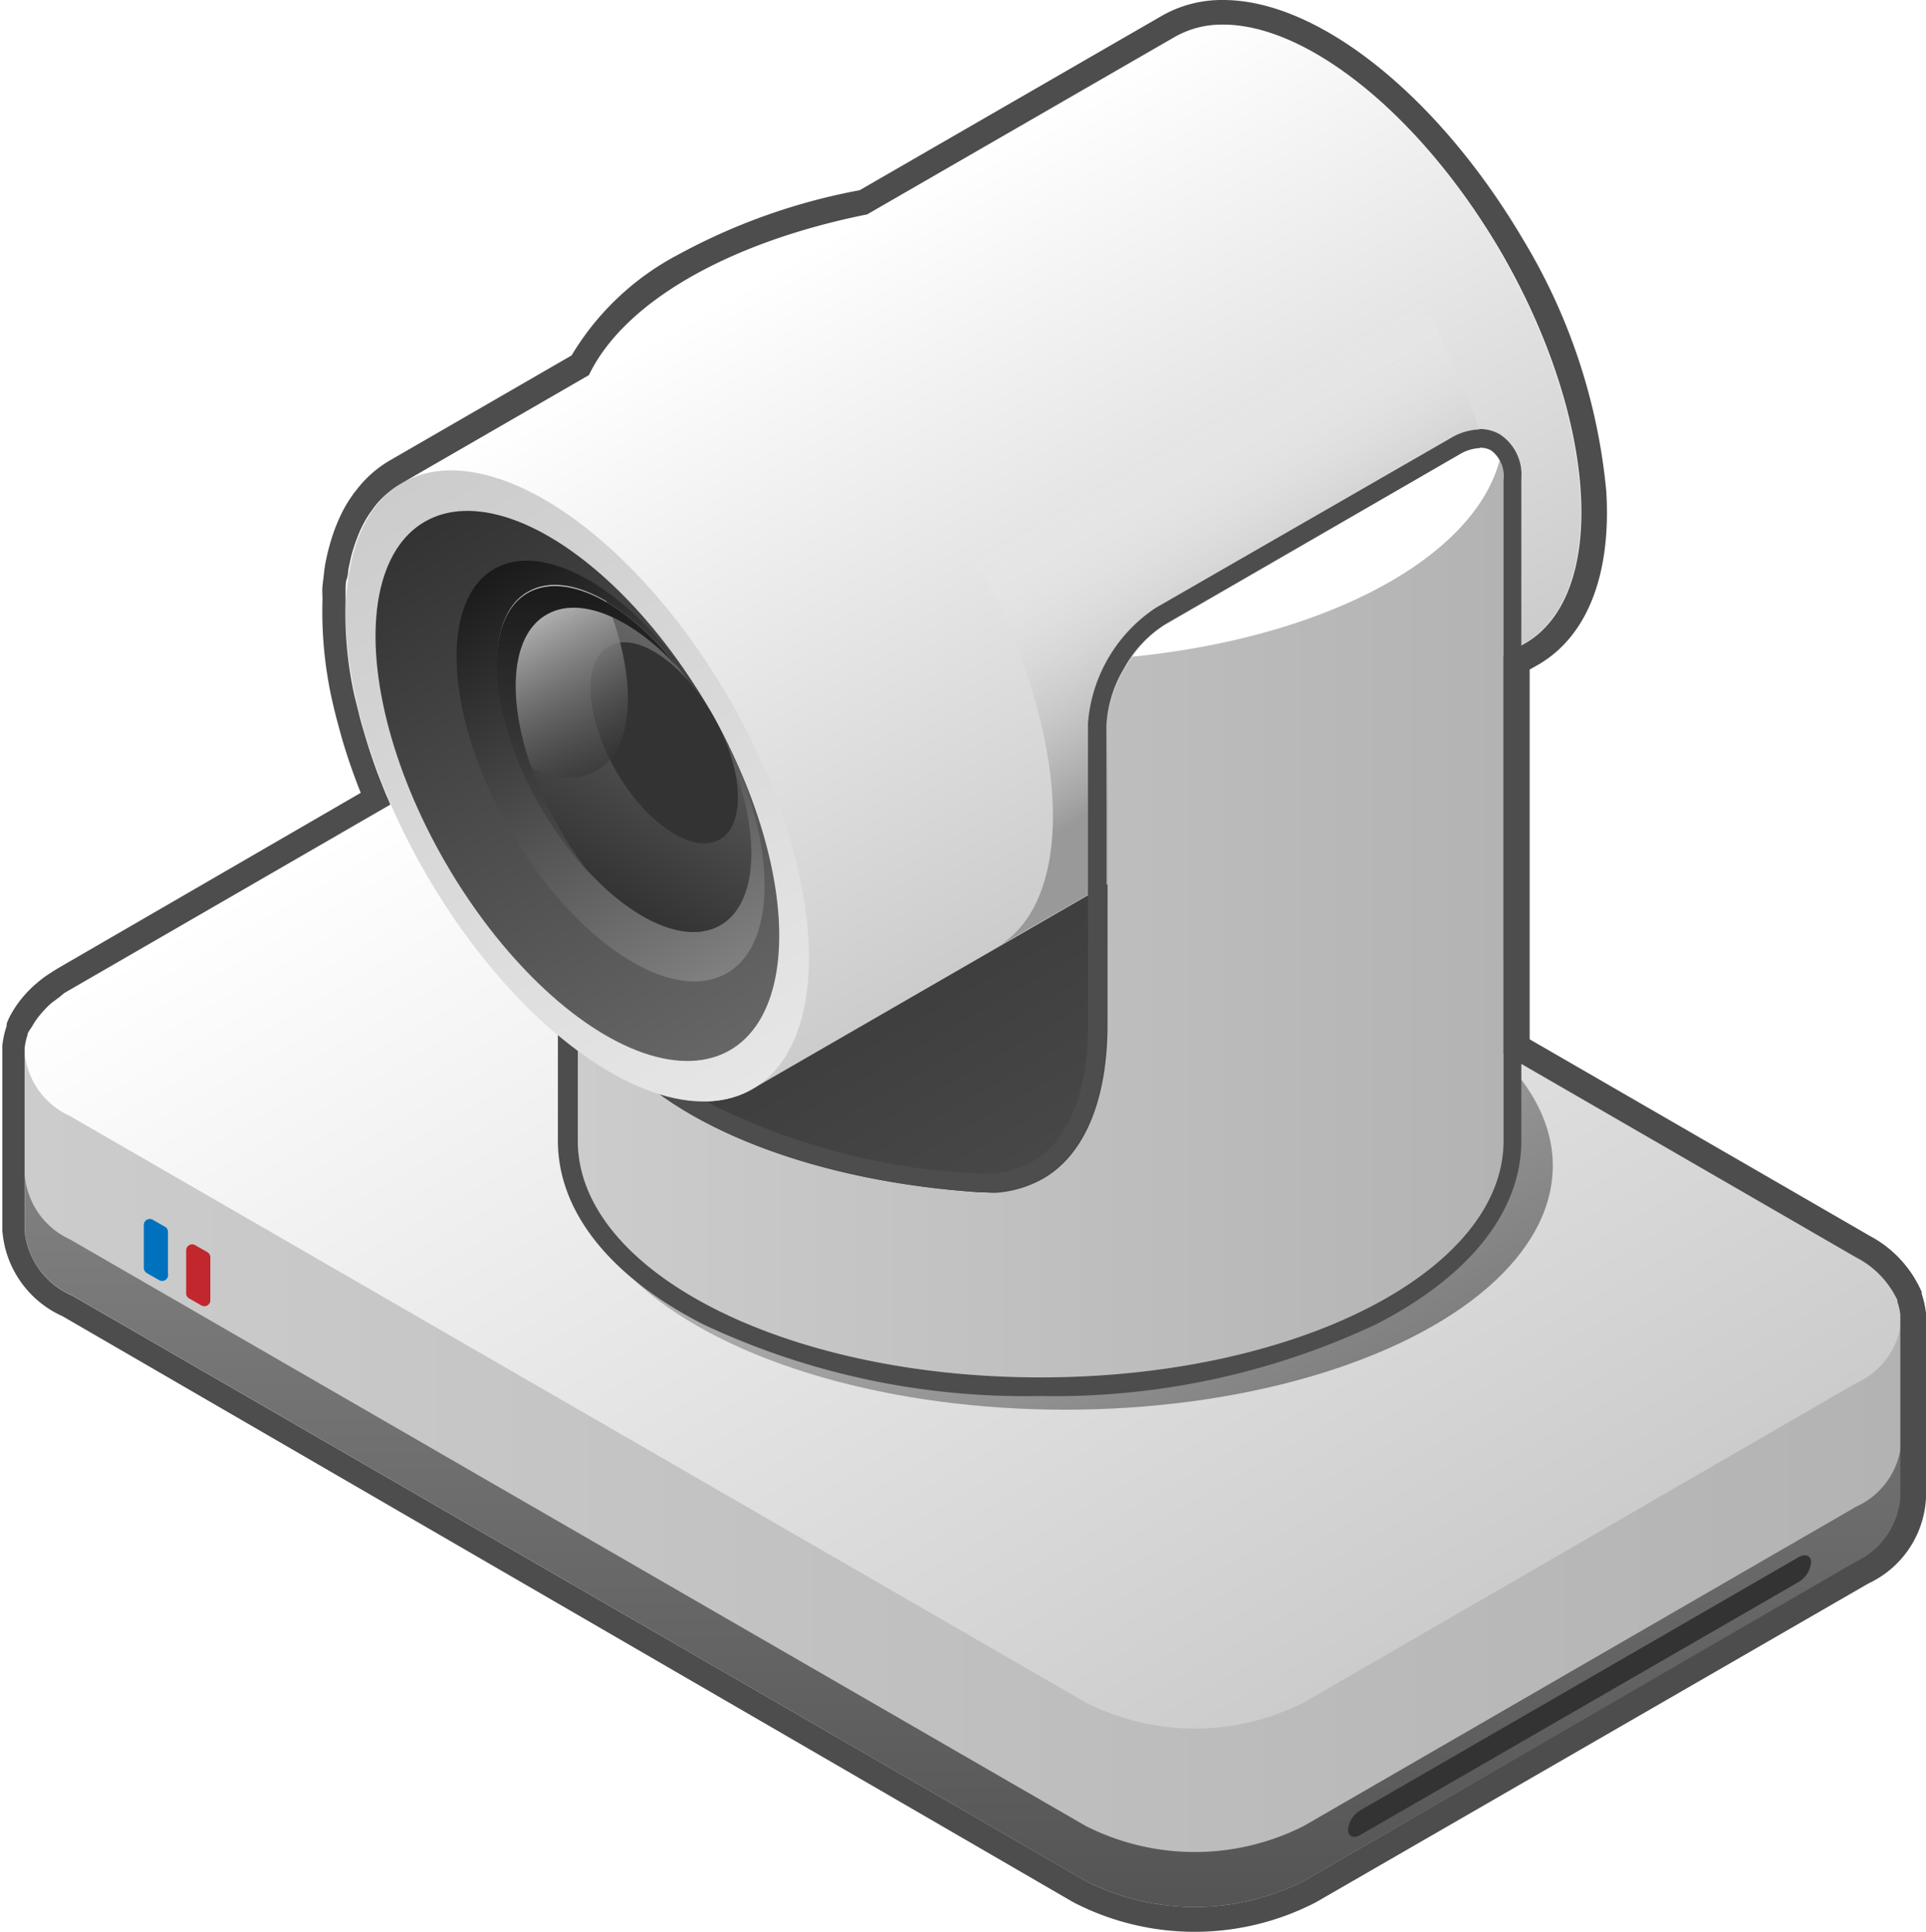 <svg xmlns="http://www.w3.org/2000/svg" xmlns:xlink="http://www.w3.org/1999/xlink" width="90px" height="90.28px" viewBox="0 0 90 90.28" preserveAspectRatio="none">
    <defs>
        <style>
            .cls-1 {
                fill: none;
            }

            .cls-2 {
                fill: url(#未命名的渐变_18);
            }

            .cls-3 {
                clip-path: url(#clip-path);
            }

            .cls-4 {
                fill: url(#未命名的渐变_21);
            }

            .cls-5 {
                fill: url(#未命名的渐变_13);
            }

            .cls-6 {
                fill: #c1272d;
            }

            .cls-7 {
                fill: #0071bc;
            }

            .cls-8 {
                fill: #333;
            }

            .cls-9 {
                fill: url(#未命名的渐变_55);
            }

            .cls-10 {
                fill: url(#未命名的渐变_43);
            }

            .cls-11 {
                fill: #f2f2f2;
            }

            .cls-12 {
                fill: #fff;
            }

            .cls-13 {
                fill: url(#未命名的渐变_13-2);
            }

            .cls-14 {
                fill: url(#未命名的渐变_51);
            }

            .cls-15 {
                fill: url(#未命名的渐变_18-2);
            }

            .cls-16 {
                fill: #4d4d4d;
            }

            .cls-17 {
                fill: url(#未命名的渐变_50);
            }

            .cls-18 {
                fill: url(#未命名的渐变_64);
            }

            .cls-19 {
                fill: url(#未命名的渐变_70);
            }

            .cls-20 {
                fill: url(#未命名的渐变_64-2);
            }

            .cls-21 {
                fill: url(#未命名的渐变_42);
            }

            .cls-22 {
                fill: url(#未命名的渐变_37);
            }

            .cls-23 {
                fill: url(#未命名的渐变_6);
            }
        </style>
        <linearGradient id="未命名的渐变_18" x1="1.15" y1="59.62" x2="88.85" y2="59.62" gradientUnits="userSpaceOnUse">
            <stop offset="0" stop-color="#ccc" />
            <stop offset="1" stop-color="#b3b3b3" />
        </linearGradient>
        <clipPath id="clip-path">
            <path class="cls-1"
                d="M86.74,58.75h0L39.29,31.33h0a10.42,10.42,0,0,0-5.1-1.22,10.44,10.44,0,0,0-5.1,1.22h0L3.27,46.26h0A3.6,3.6,0,0,0,1.15,49.2v8.34a3.69,3.69,0,0,0,2.23,3L50.73,87.9h0a11.27,11.27,0,0,0,10.2,0h0L86.73,73h0a3.63,3.63,0,0,0,2.11-3V61.7A3.63,3.63,0,0,0,86.74,58.75Z" />
        </clipPath>
        <linearGradient id="未命名的渐变_21" x1="45" y1="94.89" x2="45" y2="54.97" gradientUnits="userSpaceOnUse">
            <stop offset="0" stop-color="#4d4d4d" />
            <stop offset="1" stop-color="gray" />
        </linearGradient>
        <linearGradient id="未命名的渐变_13" x1="30.58" y1="30.47" x2="59.42" y2="80.43" gradientUnits="userSpaceOnUse">
            <stop offset="0" stop-color="#fff" />
            <stop offset="1" stop-color="#ccc" />
        </linearGradient>
        <linearGradient id="未命名的渐变_55" x1="42.23" y1="41.42" x2="57.31" y2="67.53" gradientUnits="userSpaceOnUse">
            <stop offset="0" stop-color="#ccc" />
            <stop offset="1" stop-color="gray" />
        </linearGradient>
        <linearGradient id="未命名的渐变_43" x1="41.46" y1="32.6" x2="55.78" y2="57.39" gradientUnits="userSpaceOnUse">
            <stop offset="0" stop-color="#333" />
            <stop offset="1" stop-color="#4d4d4d" />
        </linearGradient>
        <linearGradient id="未命名的渐变_13-2" x1="36.83" y1="12.15" x2="53.19" y2="40.48" xlink:href="#未命名的渐变_13" />
        <linearGradient id="未命名的渐变_51" x1="44.21" y1="7.88" x2="60.59" y2="36.26" gradientUnits="userSpaceOnUse">
            <stop offset="0.5" stop-color="#fff" stop-opacity="0" />
            <stop offset="0.9" stop-color="#999" />
        </linearGradient>
        <linearGradient id="未命名的渐变_18-2" x1="26.98" y1="42.65" x2="70.26" y2="42.65" xlink:href="#未命名的渐变_18" />
        <linearGradient id="未命名的渐变_50" x1="18.8" y1="22.56" x2="35.16" y2="50.89"
            gradientTransform="translate(21.98 -8.57) rotate(30)" gradientUnits="userSpaceOnUse">
            <stop offset="0" stop-color="#ccc" />
            <stop offset="1" stop-color="#e6e6e6" />
        </linearGradient>
        <linearGradient id="未命名的渐变_64" x1="19.85" y1="24.38" x2="34.11" y2="49.08"
            gradientTransform="translate(21.98 -8.57) rotate(30)" gradientUnits="userSpaceOnUse">
            <stop offset="0" stop-color="#333" />
            <stop offset="1" stop-color="#666" />
        </linearGradient>
        <linearGradient id="未命名的渐变_70" x1="22.99" y1="26.48" x2="33.86" y2="45.3"
            gradientTransform="translate(21.75 -9.4) rotate(30)" gradientUnits="userSpaceOnUse">
            <stop offset="0" stop-color="#1a1a1a" />
            <stop offset="1" stop-color="gray" />
        </linearGradient>
        <linearGradient id="未命名的渐变_64-2" x1="26.2" y1="40.61" x2="32.14" y2="30.32"
            gradientTransform="translate(21.64 -9.84) rotate(30)" xlink:href="#未命名的渐变_64" />
        <linearGradient id="未命名的渐变_42" x1="29.2" y1="37.56" x2="32.64" y2="31.61"
            gradientTransform="translate(21.43 -10.83) rotate(30)" gradientUnits="userSpaceOnUse">
            <stop offset="0" stop-color="#333" />
            <stop offset="1" stop-color="#333" />
        </linearGradient>
        <linearGradient id="未命名的渐变_37" x1="24.08" y1="28.03" x2="28.5" y2="35.68" gradientUnits="userSpaceOnUse">
            <stop offset="0" stop-color="#ccc" />
            <stop offset="1" stop-color="#333" stop-opacity="0.5" />
        </linearGradient>
        <linearGradient id="未命名的渐变_6" x1="27.45" y1="40.79" x2="27.45" y2="27.36" gradientUnits="userSpaceOnUse">
            <stop offset="0" stop-color="#4d4d4d" />
            <stop offset="1" stop-color="#1a1a1a" />
        </linearGradient>
    </defs>
    <g id="图层_2" data-name="图层 2">
        <g id="图层_1-2" data-name="图层 1">
            <g id="底座">
                <path class="cls-2"
                    d="M86.74,58.75h0L39.29,31.33h0a10.42,10.42,0,0,0-5.1-1.22,10.44,10.44,0,0,0-5.1,1.22h0L3.27,46.26h0A3.6,3.6,0,0,0,1.15,49.2v8.34a3.69,3.69,0,0,0,2.23,3L50.73,87.9h0a11.27,11.27,0,0,0,10.2,0h0L86.73,73h0a3.63,3.63,0,0,0,2.11-3V61.7A3.63,3.63,0,0,0,86.74,58.75Z" />
                <g class="cls-3">
                    <path class="cls-4"
                        d="M86.74,70.41h0L60.93,85.33h0a11.27,11.27,0,0,1-10.2,0h0L3.27,57.92h0a3.63,3.63,0,0,1-2.11-3v8.34a3.69,3.69,0,0,0,2.23,3L50.73,93.67h0a11.27,11.27,0,0,0,10.2,0h0l25.8-14.92h0a3.63,3.63,0,0,0,2.11-3V67.47A3.6,3.6,0,0,1,86.74,70.41Z" />
                </g>
                <path class="cls-5"
                    d="M88.85,61.7a3.63,3.63,0,0,0-2.11-3h0L39.29,31.33h0a10.42,10.42,0,0,0-5.1-1.22,10.44,10.44,0,0,0-5.1,1.22h0L3.27,46.26h0A3.6,3.6,0,0,0,1.15,49.2a3.63,3.63,0,0,0,2.11,2.95h0L50.73,79.56h0a11.27,11.27,0,0,0,10.2,0h0l25.8-14.92h0A3.6,3.6,0,0,0,88.85,61.7Z" />
                <path class="cls-6"
                    d="M9.4,61l-.56-.32a.27.27,0,0,1-.14-.25V58.44a.28.28,0,0,1,.42-.25l.56.32a.29.29,0,0,1,.15.25v2A.28.28,0,0,1,9.4,61Z" />
                <path class="cls-7"
                    d="M7.43,59.82l-.56-.32a.29.29,0,0,1-.15-.25v-2a.28.28,0,0,1,.43-.24l.56.32a.27.27,0,0,1,.14.25v1.94A.28.28,0,0,1,7.43,59.82Z" />
                <path class="cls-8"
                    d="M84.05,73.93,63.57,85.75c-.32.19-.58.08-.58-.24h0a1.19,1.19,0,0,1,.58-.91L84.05,72.77c.32-.18.58-.07.58.25h0A1.2,1.2,0,0,1,84.05,73.93Z" />
            </g>
            <g id="支架_镜头" data-name="支架+镜头">
                <ellipse class="cls-9" cx="49.77" cy="54.48" rx="22.79" ry="11.4" />
                <ellipse class="cls-10" cx="48.62" cy="44.99" rx="21.64" ry="10.82" />
                <path class="cls-11"
                    d="M70.26,44.94V45c0,6-9.69,10.82-21.64,10.82S27,51,27,45v8.32c0,6.11,9.69,11.06,21.64,11.06s21.64-5,21.64-11.06V44.94Z" />
                <polygon class="cls-11" points="45.53 33.67 26.98 44.94 26.98 20.03 45.53 9.32 45.53 33.67" />
                <path class="cls-12" d="M27,20,45.53,9.32C35,10.07,27,14.58,27,20Z" />
                <path class="cls-13"
                    d="M70.13,11.81C65.61,4,58.78-.52,54.87,1.74L18.8,22.56C14.89,24.82,15.38,33,19.9,40.82S31.25,53.15,35.16,50.89L71.23,30.07C75.14,27.81,74.65,19.64,70.13,11.81Z" />
                <path class="cls-14"
                    d="M66.4,14C61.89,6.19,55.05,1.68,51.14,3.93L30.22,16C34.13,13.7,41,18.21,45.48,26s5,16,1.1,18.26l20.92-12C71.41,30,70.92,21.84,66.4,14Z" />
                <path class="cls-15"
                    d="M70.26,22.41a1.24,1.24,0,0,0-2-1.2l-13.77,8a5.59,5.59,0,0,0-1.92,2.06,5.74,5.74,0,0,0-.82,2.66h0v14h0c0,3.34-1,6-3,7.15a5.24,5.24,0,0,1-3,.66C35.12,55,27,50.47,27,45v8.32c0,6.11,9.69,11.06,21.64,11.06s21.64-5,21.64-11.06V44.94h0V22.41Z" />
                <path class="cls-12"
                    d="M69.68,21.05a1.49,1.49,0,0,0-1.46.16l-13.78,8a5.17,5.17,0,0,0-1.53,1.48c9-.9,15.93-4.58,17.16-9.16A1,1,0,0,0,69.68,21.05Z" />
                <path class="cls-16"
                    d="M69.16,20.92a1,1,0,0,1,.52.13,1.48,1.48,0,0,1,.58,1.36h0V44.94h0v8.37c0,6.11-9.69,11.06-21.64,11.06S27,59.42,27,53.31V45c0,5.48,8.14,10,18.7,10.72h.37a5.2,5.2,0,0,0,2.63-.67c2.06-1.19,3-3.81,3-7.15h0v-14h0a5.74,5.74,0,0,1,.82-2.66,5.59,5.59,0,0,1,1.92-2.06l13.77-7.95a2,2,0,0,1,.94-.29m0-.87a2.76,2.76,0,0,0-1.37.41L54,28.41a7.13,7.13,0,0,0-3.16,5.4s0,0,0,.07v14c0,3.15-.89,5.42-2.59,6.4a4.34,4.34,0,0,1-2.2.56h-.32A31,31,0,0,1,32.8,51.38c-3.2-1.81-5-4.08-5-6.39a.85.85,0,0,0-.86-.86h0a.86.86,0,0,0-.87.86v8.32c0,3.3,2.42,6.35,6.81,8.59a35.31,35.31,0,0,0,15.7,3.34,35.31,35.31,0,0,0,15.7-3.34c4.39-2.24,6.81-5.29,6.81-8.59V22.41a.13.13,0,0,0,0-.06,2.25,2.25,0,0,0-1-2.05,1.9,1.9,0,0,0-1-.25Z" />
                <ellipse class="cls-17" cx="26.98" cy="36.73" rx="8.18" ry="16.36"
                    transform="translate(-14.75 18.41) rotate(-30)" />
                <ellipse class="cls-18" cx="26.98" cy="36.73" rx="7.13" ry="14.26"
                    transform="translate(-14.75 18.41) rotate(-30)" />
                <ellipse class="cls-19" cx="28.42" cy="35.89" rx="5.43" ry="10.86"
                    transform="matrix(0.87, -0.5, 0.5, 0.87, -14.14, 19.02)" />
                <ellipse class="cls-20" cx="29.17" cy="35.46" rx="4.49" ry="8.98"
                    transform="translate(-13.82 19.34) rotate(-30)" />
                <ellipse class="cls-21" cx="30.92" cy="34.58" rx="2.6" ry="5.19"
                    transform="matrix(0.87, -0.5, 0.5, 0.87, -13.15, 20.09)" />
                <path class="cls-22"
                    d="M27.89,36c1.8-1,1.9-4.35.44-7.91-1.37-.8-2.67-1-3.65-.44-1.8,1-1.9,4.35-.44,7.91C25.61,36.39,26.92,36.59,27.89,36Z" />
                <path class="cls-23"
                    d="M26.15,38.72c-2.48-4.3-2.75-8.79-.6-10,1.56-.9,4,.16,6.11,2.46-2.34-3-5.21-4.49-7-3.47-2.15,1.24-1.88,5.73.6,10a17.27,17.27,0,0,0,2.26,3.08A17.77,17.77,0,0,1,26.15,38.72Z" />
            </g>
            <path class="cls-16"
                d="M57.16,1.15c3.94,0,9.24,4.21,13,10.66,4.52,7.83,5,16,1.1,18.26l-1,.56V44.94h0V45h0v4.24l16.47,9.52h0a4.27,4.27,0,0,1,1.93,2l0,.07a2.65,2.65,0,0,1,.14.62c0,.07,0,.15,0,.22V70a3.63,3.63,0,0,1-2.11,3h0L60.93,87.9h0a11.27,11.27,0,0,1-10.2,0h0L3.38,60.55a3.69,3.69,0,0,1-2.23-3V49.2c0-.07,0-.14,0-.21a2.85,2.85,0,0,1,.14-.63l0-.06A2.52,2.52,0,0,1,1.48,48,3.75,3.75,0,0,1,2,47.28a4,4,0,0,1,.41-.41l.4-.3,0,0L3,46.41H3l.24-.14h0l15-8.67c-.06-.15-.12-.29-.19-.44-.15-.37-.29-.73-.43-1.09-.22-.6-.42-1.2-.59-1.79-.07-.23-.14-.47-.2-.7s-.17-.69-.25-1a17.69,17.69,0,0,1-.43-4.43c0-.19,0-.38,0-.57s0-.37.06-.54.05-.36.09-.53.07-.33.11-.5.09-.32.14-.48.09-.26.14-.39a5.37,5.37,0,0,1,.31-.69,4.43,4.43,0,0,1,.35-.56l.15-.21a4.41,4.41,0,0,1,1.24-1.08h0l8.78-5.07c1.65-3.43,6.56-6.22,13-7.51L54.87,1.74a4.44,4.44,0,0,1,2.29-.59m0-1.15a5.65,5.65,0,0,0-2.87.74L40.17,8.89a28.63,28.63,0,0,0-8.46,3,12.67,12.67,0,0,0-5,4.72l-8.48,4.9h0a5.34,5.34,0,0,0-1.56,1.37c-.07.09-.14.17-.19.25a6.12,6.12,0,0,0-.43.69,7.78,7.78,0,0,0-.37.82c-.06.15-.11.3-.16.45s-.11.36-.16.55-.09.37-.13.56-.07.39-.09.59-.05.39-.07.6,0,.41,0,.62a19,19,0,0,0,.45,4.72c.08.36.17.72.27,1.09s.13.48.2.73c.18.61.39,1.24.62,1.86.08.21.16.43.25.64L2.69,45.26h0l-.27.17h0l-.26.17,0,0a5.9,5.9,0,0,0-.47.37,5,5,0,0,0-.52.51,4.93,4.93,0,0,0-.65.91,2.78,2.78,0,0,0-.21.46,1,1,0,0,1,0,.1,4.12,4.12,0,0,0-.2.91c0,.1,0,.21,0,.31v8.34a4.78,4.78,0,0,0,2.81,4L50.16,88.9h0a12.32,12.32,0,0,0,11.33,0h0L87.31,74h0A4.67,4.67,0,0,0,90,70V61.7c0-.11,0-.21,0-.32a4.24,4.24,0,0,0-.2-.91l0-.09h0a5.4,5.4,0,0,0-2.42-2.62h0l-15.9-9.19V45h0V31.29l.39-.22c2.29-1.32,3.43-4.2,3.19-8.11a27.69,27.69,0,0,0-3.86-11.72C67.25,4.52,61.63,0,57.16,0Z" />
        </g>
    </g>
</svg>